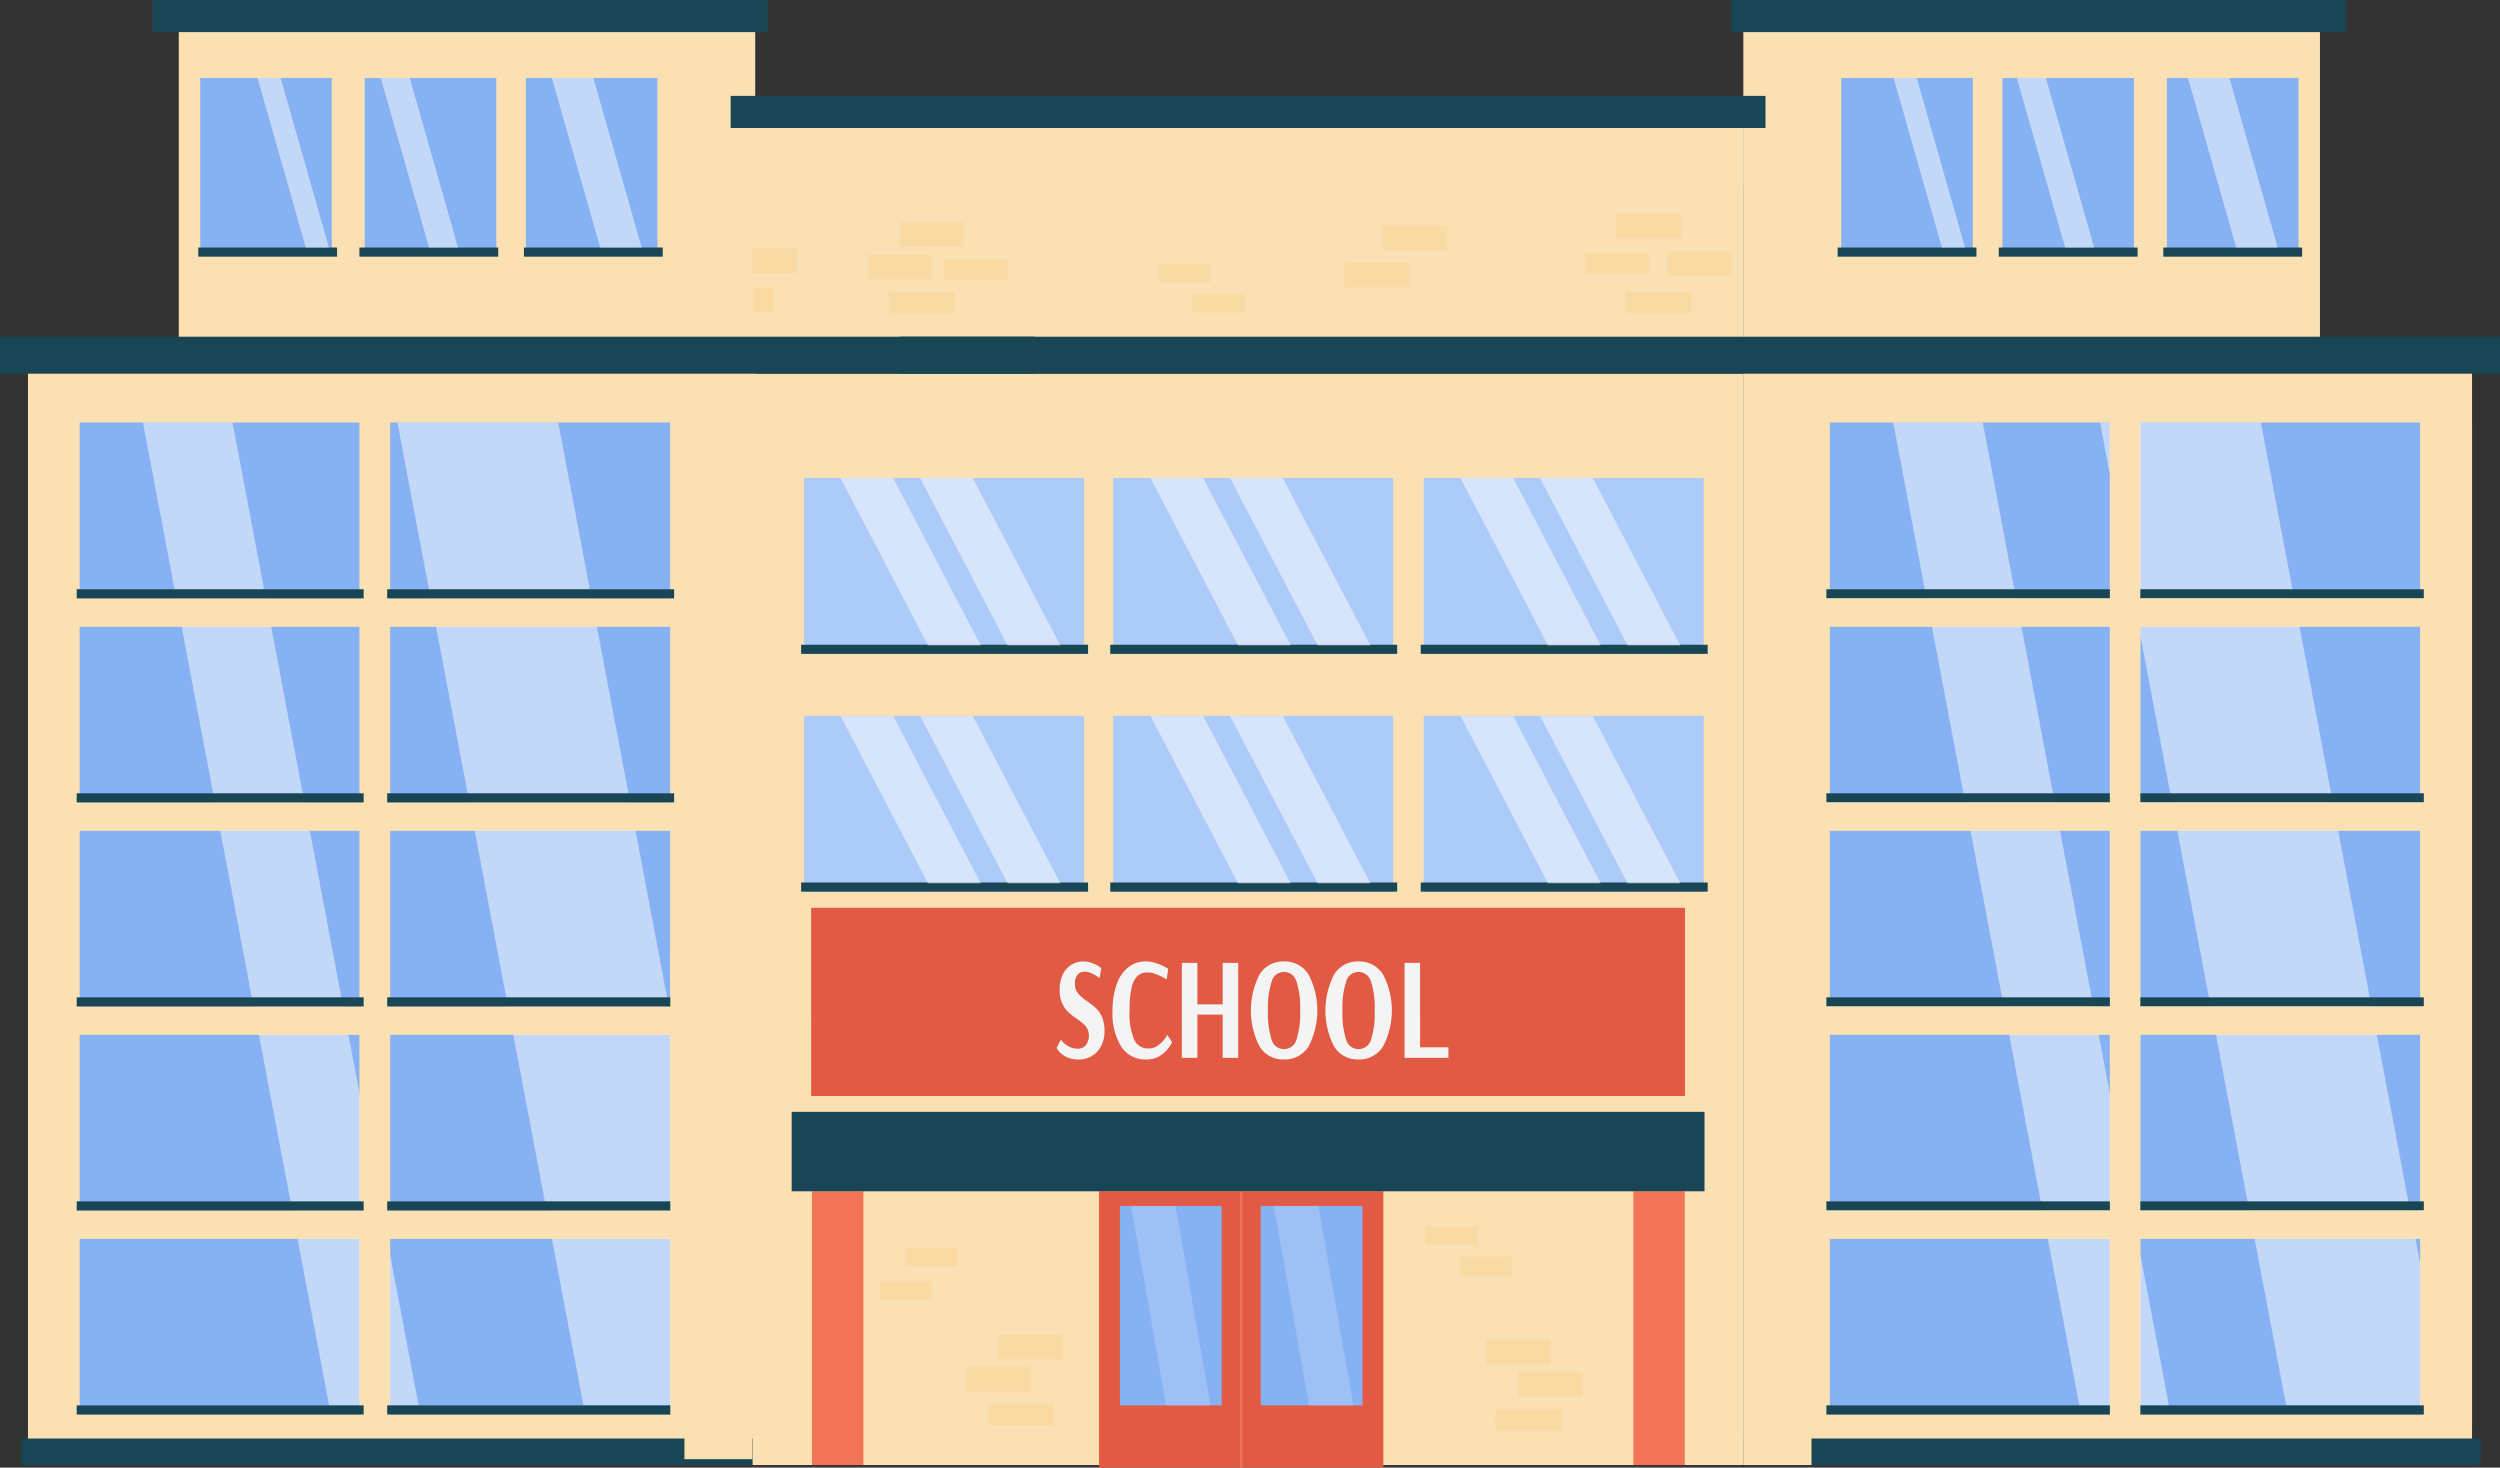 <svg xmlns="http://www.w3.org/2000/svg" width="393.676" height="231.102" viewBox="0 0 393.676 231.102">
  <rect x="0" y="0" width="393.676" height="231.102" fill="#333333" stroke="none"/>
  <g id="Group_7162" data-name="Group 7162" transform="translate(-1825.732 -1008.182)">
    <rect id="Rectangle_15471" data-name="Rectangle 15471" width="12.917" height="159.943" transform="translate(1944.202 1234.689) rotate(180)" fill="#fcf5eb"/>
    <rect id="Rectangle_15472" data-name="Rectangle 15472" width="90.76" height="52.46" transform="translate(1853.881 1010.71)" fill="#fae0b2"/>
    <rect id="Rectangle_15473" data-name="Rectangle 15473" width="10.697" height="52.46" transform="translate(1933.943 1010.71)" fill="#fae0b2" style="mix-blend-mode: multiply;isolation: isolate"/>
    <rect id="Rectangle_15474" data-name="Rectangle 15474" width="96.902" height="5.056" transform="translate(1849.729 1008.182)" fill="#184655"/>
    <rect id="Rectangle_15475" data-name="Rectangle 15475" width="27.693" height="20.715" transform="translate(1877.976 1020.469) rotate(90)" fill="#86b1f2"/>
    <rect id="Rectangle_15476" data-name="Rectangle 15476" width="27.693" height="20.715" transform="translate(1903.882 1020.469) rotate(90)" fill="#86b1f2"/>
    <rect id="Rectangle_15477" data-name="Rectangle 15477" width="27.693" height="20.715" transform="translate(1929.257 1020.469) rotate(90)" fill="#86b1f2"/>
    <rect id="Rectangle_15478" data-name="Rectangle 15478" width="90.76" height="52.46" transform="translate(2191.054 1063.17) rotate(180)" fill="#fae0b2"/>
    <rect id="Rectangle_15479" data-name="Rectangle 15479" width="10.697" height="52.46" transform="translate(2110.991 1063.17) rotate(180)" fill="#fae0b2" style="mix-blend-mode: multiply;isolation: isolate"/>
    <rect id="Rectangle_15480" data-name="Rectangle 15480" width="114.711" height="174.932" transform="translate(1830.136 1063.947)" fill="#fae0b2"/>
    <rect id="Rectangle_15481" data-name="Rectangle 15481" width="27.693" height="44.095" transform="translate(1882.37 1074.717) rotate(90)" fill="#86b1f2"/>
    <rect id="Rectangle_15482" data-name="Rectangle 15482" width="27.693" height="44.095" transform="translate(1882.37 1106.847) rotate(90)" fill="#86b1f2"/>
    <rect id="Rectangle_15483" data-name="Rectangle 15483" width="27.693" height="44.095" transform="translate(1882.37 1138.976) rotate(90)" fill="#86b1f2"/>
    <rect id="Rectangle_15484" data-name="Rectangle 15484" width="27.693" height="44.095" transform="translate(1882.37 1171.106) rotate(90)" fill="#86b1f2"/>
    <rect id="Rectangle_15485" data-name="Rectangle 15485" width="27.693" height="44.095" transform="translate(1882.37 1203.236) rotate(90)" fill="#86b1f2"/>
    <rect id="Rectangle_15486" data-name="Rectangle 15486" width="27.693" height="44.095" transform="translate(1931.262 1074.717) rotate(90)" fill="#86b1f2"/>
    <rect id="Rectangle_15487" data-name="Rectangle 15487" width="27.693" height="44.095" transform="translate(1931.262 1106.847) rotate(90)" fill="#86b1f2"/>
    <rect id="Rectangle_15488" data-name="Rectangle 15488" width="27.693" height="44.095" transform="translate(1931.262 1138.976) rotate(90)" fill="#86b1f2"/>
    <rect id="Rectangle_15489" data-name="Rectangle 15489" width="27.693" height="44.095" transform="translate(1931.262 1171.106) rotate(90)" fill="#86b1f2"/>
    <rect id="Rectangle_15490" data-name="Rectangle 15490" width="27.693" height="44.095" transform="translate(1931.262 1203.236) rotate(90)" fill="#86b1f2"/>
    <rect id="Rectangle_15491" data-name="Rectangle 15491" width="114.711" height="174.932" transform="translate(2215.005 1238.88) rotate(180)" fill="#fae0b2"/>
    <rect id="Rectangle_15492" data-name="Rectangle 15492" width="116.07" height="4.172" transform="translate(2216.364 1238.88) rotate(180)" fill="#184655"/>
    <rect id="Rectangle_15493" data-name="Rectangle 15493" width="116.07" height="4.172" transform="translate(1945.202 1238.88) rotate(180)" fill="#184655"/>
    <rect id="Rectangle_15494" data-name="Rectangle 15494" width="10.697" height="174.932" transform="translate(2110.991 1238.88) rotate(180)" fill="#fae0b2" style="mix-blend-mode: multiply;isolation: isolate"/>
    <rect id="Rectangle_15495" data-name="Rectangle 15495" width="96.807" height="5.056" transform="translate(2195.205 1013.238) rotate(180)" fill="#184655"/>
    <rect id="Rectangle_15496" data-name="Rectangle 15496" width="156.052" height="36.328" transform="translate(2100.294 1061.911) rotate(180)" fill="#fae0b2"/>
    <rect id="Rectangle_15497" data-name="Rectangle 15497" width="156.052" height="171.868" transform="translate(2100.294 1238.88) rotate(180)" fill="#fae0b2"/>
    <rect id="Rectangle_15498" data-name="Rectangle 15498" width="27.693" height="44.095" transform="translate(2206.865 1074.717) rotate(90)" fill="#86b1f2"/>
    <rect id="Rectangle_15499" data-name="Rectangle 15499" width="27.693" height="44.095" transform="translate(2206.865 1106.847) rotate(90)" fill="#86b1f2"/>
    <rect id="Rectangle_15500" data-name="Rectangle 15500" width="27.693" height="44.095" transform="translate(2206.865 1138.976) rotate(90)" fill="#86b1f2"/>
    <rect id="Rectangle_15501" data-name="Rectangle 15501" width="27.693" height="44.095" transform="translate(2206.865 1171.106) rotate(90)" fill="#86b1f2"/>
    <rect id="Rectangle_15502" data-name="Rectangle 15502" width="27.693" height="44.095" transform="translate(2206.865 1203.236) rotate(90)" fill="#86b1f2"/>
    <rect id="Rectangle_15503" data-name="Rectangle 15503" width="27.693" height="44.095" transform="translate(2157.974 1074.717) rotate(90)" fill="#86b1f2"/>
    <rect id="Rectangle_15504" data-name="Rectangle 15504" width="27.693" height="20.715" transform="translate(2187.673 1020.469) rotate(90)" fill="#86b1f2"/>
    <rect id="Rectangle_15505" data-name="Rectangle 15505" width="27.693" height="20.715" transform="translate(2161.768 1020.469) rotate(90)" fill="#86b1f2"/>
    <rect id="Rectangle_15506" data-name="Rectangle 15506" width="27.693" height="20.715" transform="translate(2136.392 1020.469) rotate(90)" fill="#86b1f2"/>
    <rect id="Rectangle_15507" data-name="Rectangle 15507" width="27.693" height="44.095" transform="translate(2157.974 1106.847) rotate(90)" fill="#86b1f2"/>
    <rect id="Rectangle_15508" data-name="Rectangle 15508" width="27.693" height="44.095" transform="translate(2157.974 1138.976) rotate(90)" fill="#86b1f2"/>
    <rect id="Rectangle_15509" data-name="Rectangle 15509" width="27.693" height="44.095" transform="translate(2157.974 1171.106) rotate(90)" fill="#86b1f2"/>
    <rect id="Rectangle_15510" data-name="Rectangle 15510" width="27.693" height="44.095" transform="translate(2157.974 1203.236) rotate(90)" fill="#86b1f2"/>
    <rect id="Rectangle_15511" data-name="Rectangle 15511" width="44.775" height="43.508" transform="translate(2043.573 1239.284) rotate(180)" fill="#e25a44"/>
    <rect id="Rectangle_15512" data-name="Rectangle 15512" width="21.856" height="1.438" transform="translate(2188.244 1048.601) rotate(180)" fill="#184655"/>
    <rect id="Rectangle_15513" data-name="Rectangle 15513" width="21.856" height="1.438" transform="translate(2162.338 1048.601) rotate(180)" fill="#184655"/>
    <rect id="Rectangle_15514" data-name="Rectangle 15514" width="21.856" height="1.438" transform="translate(2136.963 1048.601) rotate(180)" fill="#184655"/>
    <rect id="Rectangle_15515" data-name="Rectangle 15515" width="21.856" height="1.438" transform="translate(1930.093 1048.601) rotate(180)" fill="#184655"/>
    <rect id="Rectangle_15516" data-name="Rectangle 15516" width="21.856" height="1.438" transform="translate(1904.187 1048.601) rotate(180)" fill="#184655"/>
    <rect id="Rectangle_15517" data-name="Rectangle 15517" width="21.856" height="1.438" transform="translate(1878.812 1048.601) rotate(180)" fill="#184655"/>
    <path id="Path_12427" data-name="Path 12427" d="M2925.951,1378.422h25.328l-29.308-154.775h-25.328Z" transform="translate(-740.217 -148.931)" fill="#fff" opacity="0.5" style="mix-blend-mode: overlay;isolation: isolate"/>
    <rect id="Rectangle_15518" data-name="Rectangle 15518" width="8.139" height="157.473" transform="translate(2215.005 1232.189) rotate(180)" fill="#fae0b2"/>
    <path id="Path_12428" data-name="Path 12428" d="M2820.494,1378.422h14.1l-29.308-154.775h-14.1Z" transform="translate(-667.325 -148.931)" fill="#fff" opacity="0.5" style="mix-blend-mode: overlay;isolation: isolate"/>
    <rect id="Rectangle_15519" data-name="Rectangle 15519" width="45.184" height="1.438" transform="translate(2158.519 1102.41) rotate(180)" fill="#184655"/>
    <rect id="Rectangle_15520" data-name="Rectangle 15520" width="45.184" height="1.438" transform="translate(2207.41 1134.54) rotate(180)" fill="#184655"/>
    <rect id="Rectangle_15521" data-name="Rectangle 15521" width="45.184" height="1.438" transform="translate(2158.519 1134.54) rotate(180)" fill="#184655"/>
    <rect id="Rectangle_15522" data-name="Rectangle 15522" width="45.184" height="1.438" transform="translate(2207.41 1166.67) rotate(180)" fill="#184655"/>
    <rect id="Rectangle_15523" data-name="Rectangle 15523" width="45.184" height="1.438" transform="translate(2158.519 1166.67) rotate(180)" fill="#184655"/>
    <rect id="Rectangle_15524" data-name="Rectangle 15524" width="45.184" height="1.438" transform="translate(2207.41 1198.8) rotate(180)" fill="#184655"/>
    <rect id="Rectangle_15525" data-name="Rectangle 15525" width="45.184" height="1.438" transform="translate(2158.519 1198.8) rotate(180)" fill="#184655"/>
    <rect id="Rectangle_15526" data-name="Rectangle 15526" width="45.184" height="1.438" transform="translate(2207.41 1230.929) rotate(180)" fill="#184655"/>
    <rect id="Rectangle_15527" data-name="Rectangle 15527" width="45.184" height="1.438" transform="translate(2158.519 1230.929) rotate(180)" fill="#184655"/>
    <rect id="Rectangle_15528" data-name="Rectangle 15528" width="45.184" height="1.438" transform="translate(2207.41 1102.41) rotate(180)" fill="#184655"/>
    <rect id="Rectangle_15529" data-name="Rectangle 15529" width="4.797" height="157.651" transform="translate(2162.771 1232.189) rotate(180)" fill="#fae0b2"/>
    <rect id="Rectangle_15530" data-name="Rectangle 15530" width="95.161" height="4.437" transform="translate(2208.495 1203.236) rotate(180)" fill="#fae0b2"/>
    <rect id="Rectangle_15531" data-name="Rectangle 15531" width="95.161" height="4.437" transform="translate(2208.495 1171.106) rotate(180)" fill="#fae0b2"/>
    <rect id="Rectangle_15532" data-name="Rectangle 15532" width="95.161" height="4.437" transform="translate(2208.495 1138.976) rotate(180)" fill="#fae0b2"/>
    <rect id="Rectangle_15533" data-name="Rectangle 15533" width="95.161" height="4.437" transform="translate(2208.495 1106.847) rotate(180)" fill="#fae0b2"/>
    <path id="Path_12429" data-name="Path 12429" d="M2057.679,1378.422h25.328L2053.7,1223.647h-25.328Z" transform="translate(-140.065 -148.931)" fill="#fff" opacity="0.5" style="mix-blend-mode: overlay;isolation: isolate"/>
    <path id="Path_12430" data-name="Path 12430" d="M1927.951,1378.422h14.1l-29.308-154.775h-14.1Z" transform="translate(-50.396 -148.931)" fill="#fff" opacity="0.5" style="mix-blend-mode: overlay;isolation: isolate"/>
    <rect id="Rectangle_15534" data-name="Rectangle 15534" width="4.797" height="157.651" transform="translate(1887.157 1232.189) rotate(180)" fill="#fae0b2"/>
    <rect id="Rectangle_15535" data-name="Rectangle 15535" width="95.16" height="4.437" transform="translate(1932.881 1203.236) rotate(180)" fill="#fae0b2"/>
    <rect id="Rectangle_15536" data-name="Rectangle 15536" width="95.16" height="4.437" transform="translate(1932.881 1171.106) rotate(180)" fill="#fae0b2"/>
    <rect id="Rectangle_15537" data-name="Rectangle 15537" width="95.16" height="4.437" transform="translate(1932.881 1138.976) rotate(180)" fill="#fae0b2"/>
    <rect id="Rectangle_15538" data-name="Rectangle 15538" width="95.16" height="4.437" transform="translate(1932.881 1106.847) rotate(180)" fill="#fae0b2"/>
    <path id="Path_12431" data-name="Path 12431" d="M2949.1,1074.667h6.528l-7.6-26.695H2941.5Z" transform="translate(-771.224 -27.504)" fill="#fff" opacity="0.5" style="mix-blend-mode: overlay;isolation: isolate"/>
    <path id="Path_12432" data-name="Path 12432" d="M2861.821,1074.667h4.57l-7.6-26.695h-4.57Z" transform="translate(-710.894 -27.504)" fill="#fff" opacity="0.5" style="mix-blend-mode: overlay;isolation: isolate"/>
    <path id="Path_12433" data-name="Path 12433" d="M2799,1074.667h3.637l-7.6-26.695H2791.4Z" transform="translate(-667.474 -27.504)" fill="#fff" opacity="0.5" style="mix-blend-mode: overlay;isolation: isolate"/>
    <path id="Path_12434" data-name="Path 12434" d="M2114.781,1074.667h6.528l-7.6-26.695h-6.528Z" transform="translate(-194.538 -27.504)" fill="#fff" opacity="0.5" style="mix-blend-mode: overlay;isolation: isolate"/>
    <path id="Path_12435" data-name="Path 12435" d="M2027.5,1074.667h4.57l-7.6-26.695h-4.57Z" transform="translate(-134.209 -27.504)" fill="#fff" opacity="0.5" style="mix-blend-mode: overlay;isolation: isolate"/>
    <path id="Path_12436" data-name="Path 12436" d="M1964.682,1074.667h3.637l-7.6-26.695h-3.637Z" transform="translate(-90.789 -27.504)" fill="#fff" opacity="0.5" style="mix-blend-mode: overlay;isolation: isolate"/>
    <rect id="Rectangle_15539" data-name="Rectangle 15539" width="45.184" height="1.438" transform="translate(1882.995 1102.41) rotate(180)" fill="#184655"/>
    <rect id="Rectangle_15540" data-name="Rectangle 15540" width="45.184" height="1.438" transform="translate(1931.887 1134.54) rotate(180)" fill="#184655"/>
    <rect id="Rectangle_15541" data-name="Rectangle 15541" width="45.184" height="1.438" transform="translate(1882.995 1134.54) rotate(180)" fill="#184655"/>
    <rect id="Rectangle_15542" data-name="Rectangle 15542" width="45.184" height="1.438" transform="translate(1931.887 1166.67) rotate(180)" fill="#184655"/>
    <rect id="Rectangle_15543" data-name="Rectangle 15543" width="45.184" height="1.438" transform="translate(1882.995 1166.67) rotate(180)" fill="#184655"/>
    <rect id="Rectangle_15544" data-name="Rectangle 15544" width="45.184" height="1.438" transform="translate(1931.887 1198.8) rotate(180)" fill="#184655"/>
    <rect id="Rectangle_15545" data-name="Rectangle 15545" width="45.184" height="1.438" transform="translate(1882.995 1198.8) rotate(180)" fill="#184655"/>
    <rect id="Rectangle_15546" data-name="Rectangle 15546" width="45.184" height="1.438" transform="translate(1931.887 1230.929) rotate(180)" fill="#184655"/>
    <rect id="Rectangle_15547" data-name="Rectangle 15547" width="45.184" height="1.438" transform="translate(1882.995 1230.929) rotate(180)" fill="#184655"/>
    <rect id="Rectangle_15548" data-name="Rectangle 15548" width="45.184" height="1.438" transform="translate(1931.887 1102.41) rotate(180)" fill="#184655"/>
    <rect id="Rectangle_15549" data-name="Rectangle 15549" width="27.693" height="44.095" transform="translate(2045.123 1083.453) rotate(90)" fill="#accbf9"/>
    <rect id="Rectangle_15550" data-name="Rectangle 15550" width="27.693" height="44.095" transform="translate(2094.015 1083.453) rotate(90)" fill="#accbf9"/>
    <rect id="Rectangle_15551" data-name="Rectangle 15551" width="45.184" height="1.438" transform="translate(2045.748 1111.147) rotate(180)" fill="#184655"/>
    <rect id="Rectangle_15552" data-name="Rectangle 15552" width="27.693" height="44.095" transform="translate(1996.447 1083.453) rotate(90)" fill="#accbf9"/>
    <rect id="Rectangle_15553" data-name="Rectangle 15553" width="45.184" height="1.438" transform="translate(1997.072 1111.147) rotate(180)" fill="#184655"/>
    <rect id="Rectangle_15554" data-name="Rectangle 15554" width="45.184" height="1.438" transform="translate(2094.64 1111.147) rotate(180)" fill="#184655"/>
    <rect id="Rectangle_15555" data-name="Rectangle 15555" width="27.693" height="44.095" transform="translate(2045.123 1120.897) rotate(90)" fill="#accbf9"/>
    <rect id="Rectangle_15556" data-name="Rectangle 15556" width="27.693" height="44.095" transform="translate(2094.015 1120.897) rotate(90)" fill="#accbf9"/>
    <rect id="Rectangle_15557" data-name="Rectangle 15557" width="45.184" height="1.438" transform="translate(2045.748 1148.59) rotate(180)" fill="#184655"/>
    <rect id="Rectangle_15558" data-name="Rectangle 15558" width="27.693" height="44.095" transform="translate(1996.447 1120.897) rotate(90)" fill="#accbf9"/>
    <rect id="Rectangle_15559" data-name="Rectangle 15559" width="45.184" height="1.438" transform="translate(1997.072 1148.59) rotate(180)" fill="#184655"/>
    <rect id="Rectangle_15560" data-name="Rectangle 15560" width="45.184" height="1.438" transform="translate(2094.64 1148.59) rotate(180)" fill="#184655"/>
    <rect id="Rectangle_15561" data-name="Rectangle 15561" width="156.052" height="12.104" transform="translate(2100.294 1037.687) rotate(180)" fill="#fae0b2" opacity="0.5" style="mix-blend-mode: multiply;isolation: isolate"/>
    <rect id="Rectangle_15562" data-name="Rectangle 15562" width="162.953" height="5.056" transform="translate(2103.744 1028.337) rotate(180)" fill="#184655"/>
    <rect id="Rectangle_15563" data-name="Rectangle 15563" width="0.359" height="43.508" transform="translate(2021.366 1239.284) rotate(180)" fill="#f47458"/>
    <rect id="Rectangle_15564" data-name="Rectangle 15564" width="8.09" height="43.104" transform="translate(1961.69 1238.88) rotate(180)" fill="#f47458"/>
    <rect id="Rectangle_15565" data-name="Rectangle 15565" width="8.09" height="43.104" transform="translate(2091.033 1238.88) rotate(180)" fill="#f47458"/>
    <rect id="Rectangle_15566" data-name="Rectangle 15566" width="31.411" height="16.029" transform="translate(2040.288 1198.081) rotate(90)" fill="#86b1f2"/>
    <rect id="Rectangle_15567" data-name="Rectangle 15567" width="31.411" height="16.029" transform="translate(2018.115 1198.081) rotate(90)" fill="#86b1f2"/>
    <path id="Path_12437" data-name="Path 12437" d="M2480.882,1654.557h6.995l-5.526-31.411h-6.994Z" transform="translate(-449.022 -425.066)" fill="#fff" opacity="0.2" style="mix-blend-mode: overlay;isolation: isolate"/>
    <path id="Path_12438" data-name="Path 12438" d="M2408.04,1654.557h6.995l-5.525-31.411h-6.995Z" transform="translate(-398.674 -425.066)" fill="#fff" opacity="0.2" style="mix-blend-mode: overlay;isolation: isolate"/>
    <rect id="Rectangle_15568" data-name="Rectangle 15568" width="11.641" height="75.826" transform="translate(1942.927 1233.413) rotate(180)" fill="#fae0b2"/>
    <rect id="Rectangle_15569" data-name="Rectangle 15569" width="10.697" height="171.505" transform="translate(1933.512 1066.453)" fill="#fae0b2" style="mix-blend-mode: multiply;isolation: isolate"/>
    <rect id="Rectangle_15570" data-name="Rectangle 15570" width="10.132" height="3.882" transform="translate(2090.408 1045.695) rotate(180)" fill="#f7cc7f" opacity="0.3" style="mix-blend-mode: multiply;isolation: isolate"/>
    <rect id="Rectangle_15571" data-name="Rectangle 15571" width="10.131" height="3.882" transform="translate(2098.398 1051.612) rotate(180)" fill="#f7cc7f" opacity="0.3" style="mix-blend-mode: multiply;isolation: isolate"/>
    <rect id="Rectangle_15572" data-name="Rectangle 15572" width="10.369" height="3.285" transform="translate(2092.081 1057.438) rotate(180)" fill="#f7cc7f" opacity="0.3" style="mix-blend-mode: multiply;isolation: isolate"/>
    <rect id="Rectangle_15573" data-name="Rectangle 15573" width="10.071" height="3.285" transform="translate(2085.337 1051.344) rotate(180)" fill="#f7cc7f" opacity="0.3" style="mix-blend-mode: multiply;isolation: isolate"/>
    <rect id="Rectangle_15574" data-name="Rectangle 15574" width="8.192" height="2.934" transform="translate(2021.714 1057.417) rotate(180)" fill="#f7cc7f" opacity="0.3" style="mix-blend-mode: multiply;isolation: isolate"/>
    <rect id="Rectangle_15575" data-name="Rectangle 15575" width="8.191" height="2.934" transform="translate(2016.292 1052.633) rotate(180)" fill="#f7cc7f" opacity="0.3" style="mix-blend-mode: multiply;isolation: isolate"/>
    <rect id="Rectangle_15576" data-name="Rectangle 15576" width="8.191" height="2.934" transform="translate(2063.813 1209.016) rotate(180)" fill="#f7cc7f" opacity="0.3" style="mix-blend-mode: multiply;isolation: isolate"/>
    <rect id="Rectangle_15577" data-name="Rectangle 15577" width="8.192" height="2.934" transform="translate(2058.391 1204.232) rotate(180)" fill="#f7cc7f" opacity="0.3" style="mix-blend-mode: multiply;isolation: isolate"/>
    <rect id="Rectangle_15578" data-name="Rectangle 15578" width="8.191" height="2.934" transform="translate(1976.506 1207.581) rotate(180)" fill="#f7cc7f" opacity="0.3" style="mix-blend-mode: multiply;isolation: isolate"/>
    <rect id="Rectangle_15579" data-name="Rectangle 15579" width="8.192" height="2.934" transform="translate(1972.44 1212.923) rotate(180)" fill="#f7cc7f" opacity="0.3" style="mix-blend-mode: multiply;isolation: isolate"/>
    <rect id="Rectangle_15580" data-name="Rectangle 15580" width="10.132" height="3.882" transform="translate(1967.375 1043.168)" fill="#f7cc7f" opacity="0.3" style="mix-blend-mode: multiply;isolation: isolate"/>
    <rect id="Rectangle_15581" data-name="Rectangle 15581" width="3.299" height="3.882" transform="translate(1944.252 1053.533)" fill="#f7cc7f" opacity="0.3" style="mix-blend-mode: multiply;isolation: isolate"/>
    <rect id="Rectangle_15582" data-name="Rectangle 15582" width="7.046" height="3.882" transform="translate(1944.172 1047.314)" fill="#f7cc7f" opacity="0.3" style="mix-blend-mode: multiply;isolation: isolate"/>
    <rect id="Rectangle_15583" data-name="Rectangle 15583" width="10.131" height="3.882" transform="translate(1962.351 1048.271)" fill="#f7cc7f" opacity="0.3" style="mix-blend-mode: multiply;isolation: isolate"/>
    <rect id="Rectangle_15584" data-name="Rectangle 15584" width="10.132" height="3.882" transform="translate(2037.443 1049.563)" fill="#f7cc7f" opacity="0.3" style="mix-blend-mode: multiply;isolation: isolate"/>
    <rect id="Rectangle_15585" data-name="Rectangle 15585" width="10.131" height="3.882" transform="translate(2043.502 1043.743)" fill="#f7cc7f" opacity="0.3" style="mix-blend-mode: multiply;isolation: isolate"/>
    <rect id="Rectangle_15586" data-name="Rectangle 15586" width="10.369" height="3.285" transform="translate(1965.702 1054.154)" fill="#f7cc7f" opacity="0.3" style="mix-blend-mode: multiply;isolation: isolate"/>
    <rect id="Rectangle_15587" data-name="Rectangle 15587" width="10.131" height="3.882" transform="translate(1983.002 1218.369)" fill="#f7cc7f" opacity="0.3" style="mix-blend-mode: multiply;isolation: isolate"/>
    <rect id="Rectangle_15588" data-name="Rectangle 15588" width="10.131" height="3.882" transform="translate(1977.979 1223.472)" fill="#f7cc7f" opacity="0.3" style="mix-blend-mode: multiply;isolation: isolate"/>
    <rect id="Rectangle_15589" data-name="Rectangle 15589" width="10.369" height="3.285" transform="translate(1981.33 1229.354)" fill="#f7cc7f" opacity="0.3" style="mix-blend-mode: multiply;isolation: isolate"/>
    <rect id="Rectangle_15590" data-name="Rectangle 15590" width="10.131" height="3.882" transform="translate(2069.916 1223.048) rotate(180)" fill="#f7cc7f" opacity="0.3" style="mix-blend-mode: multiply;isolation: isolate"/>
    <rect id="Rectangle_15591" data-name="Rectangle 15591" width="10.131" height="3.882" transform="translate(2074.939 1228.151) rotate(180)" fill="#f7cc7f" opacity="0.3" style="mix-blend-mode: multiply;isolation: isolate"/>
    <rect id="Rectangle_15592" data-name="Rectangle 15592" width="10.369" height="3.285" transform="translate(2071.588 1233.437) rotate(180)" fill="#f7cc7f" opacity="0.3" style="mix-blend-mode: multiply;isolation: isolate"/>
    <rect id="Rectangle_15593" data-name="Rectangle 15593" width="10.072" height="3.285" transform="translate(1974.359 1048.936)" fill="#f7cc7f" opacity="0.3" style="mix-blend-mode: multiply;isolation: isolate"/>
    <rect id="Rectangle_15594" data-name="Rectangle 15594" width="137.601" height="29.641" transform="translate(2091.068 1180.771) rotate(180)" fill="#e25a44"/>
    <rect id="Rectangle_15595" data-name="Rectangle 15595" width="137.601" height="12.526" transform="translate(2091.068 1180.771) rotate(180)" fill="#e25a44" opacity="0.3" style="mix-blend-mode: multiply;isolation: isolate"/>
    <g id="Group_7161" data-name="Group 7161" transform="translate(1992.122 1159.579)">
      <path id="Path_12439" data-name="Path 12439" d="M2366.1,1513.5a3.652,3.652,0,0,1-1.16-.863,1.826,1.826,0,0,1-.38-.552l.672-1.334a2.09,2.09,0,0,0,.345.426,3.529,3.529,0,0,0,.938.7,2.826,2.826,0,0,0,1.372.323,1.562,1.562,0,0,0,1.292-.575,2.358,2.358,0,0,0,.46-1.519,2.129,2.129,0,0,0-.248-1.047,2.708,2.708,0,0,0-.611-.759q-.363-.311-1.017-.794a10.417,10.417,0,0,1-1.4-1.1,4.478,4.478,0,0,1-.938-1.38,5.017,5.017,0,0,1-.389-2.094,5.5,5.5,0,0,1,.478-2.369,3.618,3.618,0,0,1,1.328-1.553,3.517,3.517,0,0,1,1.929-.541,3.864,3.864,0,0,1,1.337.23,5.112,5.112,0,0,1,1.063.518,3.013,3.013,0,0,1,.433.311l-.283,1.564c-.059-.046-.2-.15-.434-.31a5.054,5.054,0,0,0-.876-.472,2.7,2.7,0,0,0-1.08-.23,1.328,1.328,0,0,0-1.08.494,2.092,2.092,0,0,0-.407,1.369,2.335,2.335,0,0,0,.478,1.541,7.483,7.483,0,0,0,1.469,1.266,12.5,12.5,0,0,1,1.416,1.127,4.211,4.211,0,0,1,.912,1.369,5.344,5.344,0,0,1,.38,2.151,5.068,5.068,0,0,1-.54,2.415,3.858,3.858,0,0,1-1.46,1.553,3.983,3.983,0,0,1-2.053.54A4.214,4.214,0,0,1,2366.1,1513.5Z" transform="translate(-2364.564 -1498.463)" fill="#f4f4f4"/>
      <path id="Path_12440" data-name="Path 12440" d="M2394.416,1511.864a9.92,9.92,0,0,1-1.363-5.579,12.466,12.466,0,0,1,.62-4.118,5.973,5.973,0,0,1,1.805-2.738,4.318,4.318,0,0,1,2.815-.966,5,5,0,0,1,1.6.265,8.747,8.747,0,0,1,1.363.575,4.3,4.3,0,0,1,.575.333l-.248,1.679q-.125-.091-.6-.356a9.015,9.015,0,0,0-1.142-.518,3.513,3.513,0,0,0-1.248-.253,2.273,2.273,0,0,0-1.611.575,3.683,3.683,0,0,0-.929,1.886,15.93,15.93,0,0,0-.31,3.52,10.655,10.655,0,0,0,.725,4.624,2.383,2.383,0,0,0,2.248,1.38,2.47,2.47,0,0,0,1.5-.472,4.52,4.52,0,0,0,1.045-1.035,3.154,3.154,0,0,0,.4-.632l.779,1.1a3.357,3.357,0,0,1-.469.828,4.855,4.855,0,0,1-1.372,1.323,3.863,3.863,0,0,1-2.212.609A4.474,4.474,0,0,1,2394.416,1511.864Z" transform="translate(-2384.256 -1498.463)" fill="#f4f4f4"/>
      <path id="Path_12441" data-name="Path 12441" d="M2428.423,1514.162v-14.954h2.443v6.533h3.983v-6.533h2.443v14.954h-2.443v-6.81h-3.983v6.81Z" transform="translate(-2408.704 -1498.978)" fill="#f4f4f4"/>
      <path id="Path_12442" data-name="Path 12442" d="M2464.975,1511.841a12.477,12.477,0,0,1,0-11.307,4.337,4.337,0,0,1,3.85-2.07,4.391,4.391,0,0,1,3.886,2.082,12.293,12.293,0,0,1,0,11.285,4.4,4.4,0,0,1-3.886,2.07A4.343,4.343,0,0,1,2464.975,1511.841Zm5.806-1.012a13.141,13.141,0,0,0,.593-4.636,12.971,12.971,0,0,0-.6-4.624,2.031,2.031,0,0,0-1.947-1.449,2,2,0,0,0-1.921,1.449,13.149,13.149,0,0,0-.593,4.624,13.323,13.323,0,0,0,.584,4.636,2,2,0,0,0,1.93,1.438A2.024,2.024,0,0,0,2470.781,1510.829Z" transform="translate(-2433.032 -1498.463)" fill="#f4f4f4"/>
      <path id="Path_12443" data-name="Path 12443" d="M2502.981,1511.841a12.479,12.479,0,0,1,0-11.307,4.336,4.336,0,0,1,3.85-2.07,4.39,4.39,0,0,1,3.886,2.082,12.291,12.291,0,0,1,0,11.285,4.4,4.4,0,0,1-3.886,2.07A4.342,4.342,0,0,1,2502.981,1511.841Zm5.806-1.012a13.131,13.131,0,0,0,.594-4.636,12.97,12.97,0,0,0-.6-4.624,2.031,2.031,0,0,0-1.947-1.449,2,2,0,0,0-1.921,1.449,13.138,13.138,0,0,0-.593,4.624,13.33,13.33,0,0,0,.584,4.636,2,2,0,0,0,1.93,1.438A2.024,2.024,0,0,0,2508.787,1510.829Z" transform="translate(-2459.302 -1498.463)" fill="#f4f4f4"/>
      <path id="Path_12444" data-name="Path 12444" d="M2541.983,1514.162v-14.954h2.443v13.3h4.461v1.656Z" transform="translate(-2487.197 -1498.978)" fill="#f4f4f4"/>
    </g>
    <path id="Path_12445" data-name="Path 12445" d="M2624.877,1278.305h8.292l-13.793-26.365h-8.292Z" transform="translate(-542.838 -168.487)" fill="#fff" opacity="0.5" style="mix-blend-mode: overlay;isolation: isolate"/>
    <path id="Path_12446" data-name="Path 12446" d="M2584.28,1278.305h8.293l-13.793-26.365h-8.292Z" transform="translate(-514.777 -168.487)" fill="#fff" opacity="0.5" style="mix-blend-mode: overlay;isolation: isolate"/>
    <path id="Path_12447" data-name="Path 12447" d="M2466.8,1278.305h8.293L2461.3,1251.94H2453Z" transform="translate(-433.572 -168.487)" fill="#fff" opacity="0.5" style="mix-blend-mode: overlay;isolation: isolate"/>
    <path id="Path_12448" data-name="Path 12448" d="M2426.2,1278.305h8.293L2420.7,1251.94h-8.293Z" transform="translate(-405.511 -168.487)" fill="#fff" opacity="0.5" style="mix-blend-mode: overlay;isolation: isolate"/>
    <path id="Path_12449" data-name="Path 12449" d="M2308.715,1278.305h8.293l-13.793-26.365h-8.293Z" transform="translate(-324.305 -168.487)" fill="#fff" opacity="0.5" style="mix-blend-mode: overlay;isolation: isolate"/>
    <path id="Path_12450" data-name="Path 12450" d="M2268.118,1278.305h8.293l-13.793-26.365h-8.293Z" transform="translate(-296.245 -168.487)" fill="#fff" opacity="0.5" style="mix-blend-mode: overlay;isolation: isolate"/>
    <path id="Path_12451" data-name="Path 12451" d="M2624.877,1399.623h8.292l-13.793-26.365h-8.292Z" transform="translate(-542.838 -252.342)" fill="#fff" opacity="0.5" style="mix-blend-mode: overlay;isolation: isolate"/>
    <path id="Path_12452" data-name="Path 12452" d="M2584.28,1399.623h8.293l-13.793-26.365h-8.292Z" transform="translate(-514.777 -252.342)" fill="#fff" opacity="0.5" style="mix-blend-mode: overlay;isolation: isolate"/>
    <path id="Path_12453" data-name="Path 12453" d="M2466.8,1399.623h8.293l-13.793-26.365H2453Z" transform="translate(-433.572 -252.342)" fill="#fff" opacity="0.5" style="mix-blend-mode: overlay;isolation: isolate"/>
    <path id="Path_12454" data-name="Path 12454" d="M2426.2,1399.623h8.293l-13.793-26.365h-8.293Z" transform="translate(-405.511 -252.342)" fill="#fff" opacity="0.5" style="mix-blend-mode: overlay;isolation: isolate"/>
    <path id="Path_12455" data-name="Path 12455" d="M2308.715,1399.623h8.293l-13.793-26.365h-8.293Z" transform="translate(-324.305 -252.342)" fill="#fff" opacity="0.5" style="mix-blend-mode: overlay;isolation: isolate"/>
    <path id="Path_12456" data-name="Path 12456" d="M2268.118,1399.623h8.293l-13.793-26.365h-8.293Z" transform="translate(-296.245 -252.342)" fill="#fff" opacity="0.5" style="mix-blend-mode: overlay;isolation: isolate"/>
    <rect id="Rectangle_15596" data-name="Rectangle 15596" width="143.742" height="12.511" transform="translate(2094.139 1195.776) rotate(180)" fill="#184655"/>
    <rect id="Rectangle_15597" data-name="Rectangle 15597" width="162.954" height="5.827" transform="translate(1825.732 1061.202)" fill="#184655"/>
    <rect id="Rectangle_15598" data-name="Rectangle 15598" width="252.034" height="5.827" transform="translate(2219.408 1067.03) rotate(180)" fill="#184655"/>
  </g>
</svg>
